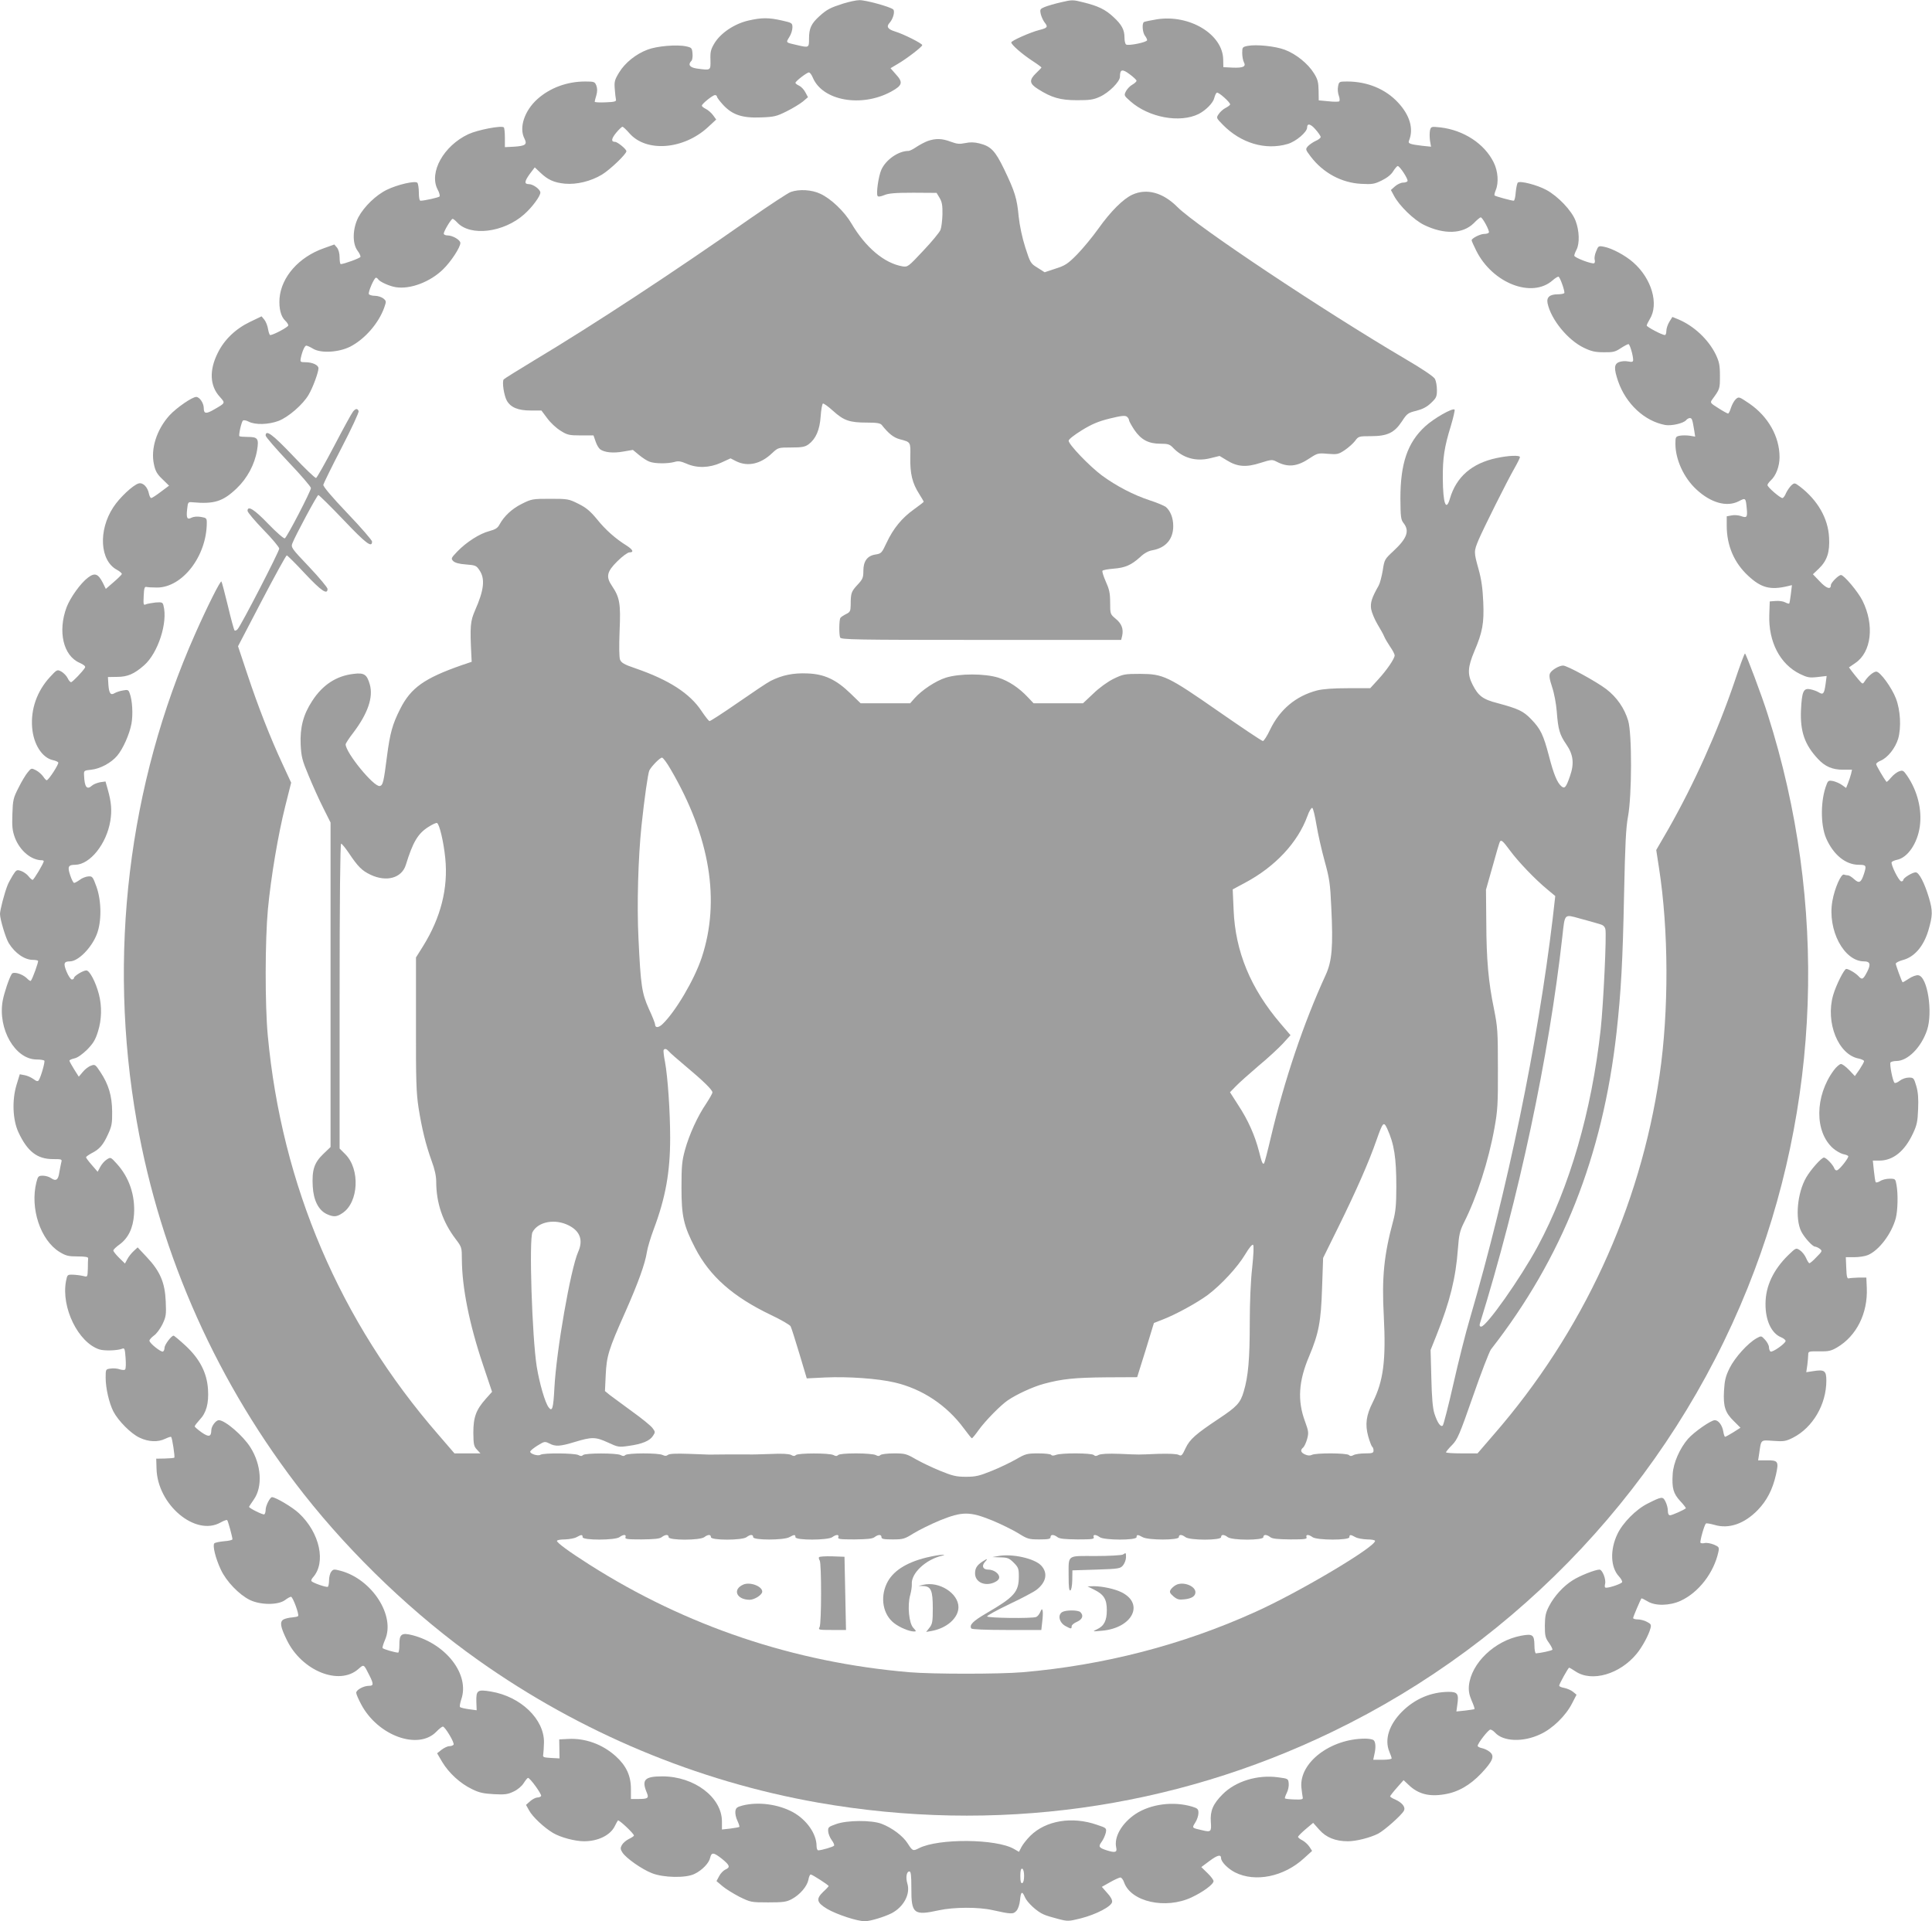 <?xml version="1.0" standalone="no"?>
<!DOCTYPE svg PUBLIC "-//W3C//DTD SVG 20010904//EN"
 "http://www.w3.org/TR/2001/REC-SVG-20010904/DTD/svg10.dtd">
<svg version="1.0" xmlns="http://www.w3.org/2000/svg"
 width="1280pt" height="1273pt" viewBox="0 0 1280 1273"
 preserveAspectRatio="xMidYMid meet">
<g transform="translate(0,1273) scale(0.1,-0.1)"
fill="#9e9e9e" stroke="none">
<path d="M5585 12706 c-86 -28 -106 -38 -157 -84 -53 -48 -68 -80 -68 -147 0
-62 0 -62 -78 -44 -78 18 -76 15 -53 53 12 18 21 47 21 64 0 29 -2 31 -69 46
-88 20 -134 20 -222 0 -92 -21 -182 -81 -224 -148 -26 -43 -30 -59 -28 -113 1
-71 4 -70 -91 -57 -47 7 -60 26 -35 51 6 6 9 28 7 49 -3 36 -6 39 -43 47 -61
13 -193 2 -255 -22 -77 -29 -149 -87 -188 -151 -30 -49 -33 -61 -29 -110 2
-30 6 -62 8 -70 3 -12 -10 -16 -68 -18 -40 -2 -73 0 -73 4 0 4 5 23 11 43 7
25 7 44 0 64 -10 25 -14 27 -74 27 -120 0 -233 -42 -316 -116 -87 -78 -124
-191 -86 -263 19 -38 7 -48 -70 -53 l-60 -3 0 62 c0 34 -3 65 -7 69 -15 14
-172 -16 -235 -45 -164 -77 -262 -253 -204 -366 12 -21 17 -43 13 -47 -7 -7
-101 -28 -126 -28 -7 0 -11 21 -11 54 0 30 -5 60 -10 65 -15 15 -131 -12 -201
-46 -73 -35 -153 -113 -190 -183 -38 -74 -41 -172 -6 -220 13 -17 22 -36 20
-42 -3 -9 -108 -47 -130 -48 -5 0 -8 20 -8 44 0 27 -7 52 -17 65 l-18 21 -70
-25 c-165 -58 -281 -190 -293 -331 -5 -68 9 -122 38 -149 11 -10 20 -24 20
-31 0 -11 -99 -64 -120 -64 -4 0 -10 17 -14 39 -3 21 -14 49 -24 62 l-19 23
-77 -37 c-94 -45 -170 -117 -213 -205 -58 -115 -53 -219 13 -291 38 -43 39
-40 -39 -85 -52 -30 -67 -28 -67 10 0 33 -28 74 -50 74 -27 0 -131 -72 -177
-122 -85 -94 -126 -222 -103 -325 9 -44 21 -65 56 -98 l44 -43 -55 -41 c-30
-23 -58 -41 -63 -41 -5 0 -12 13 -15 28 -9 45 -39 76 -68 69 -37 -10 -128 -95
-169 -159 -100 -153 -88 -353 24 -413 20 -11 35 -24 33 -29 -2 -5 -26 -29 -54
-53 l-52 -45 -20 41 c-31 60 -53 68 -98 34 -50 -38 -117 -132 -142 -197 -59
-159 -22 -320 85 -367 31 -14 42 -24 37 -33 -15 -25 -83 -96 -92 -96 -6 0 -16
12 -23 27 -7 15 -26 34 -41 43 -28 15 -29 15 -77 -37 -85 -93 -127 -212 -117
-334 9 -112 67 -201 139 -216 15 -3 31 -10 34 -15 6 -9 -64 -118 -77 -118 -3
0 -14 11 -23 25 -9 13 -30 32 -47 41 -31 16 -32 15 -55 -13 -13 -15 -41 -61
-61 -102 -35 -68 -38 -82 -41 -175 -3 -84 0 -110 17 -157 33 -86 108 -149 179
-149 6 0 12 -3 12 -6 0 -13 -66 -124 -74 -124 -4 0 -17 11 -27 24 -10 13 -32
29 -49 35 -29 10 -32 8 -56 -30 -13 -22 -30 -52 -35 -67 -20 -51 -49 -162 -49
-188 0 -35 38 -161 58 -193 41 -67 105 -111 160 -111 16 0 31 -3 34 -6 5 -5
-37 -122 -48 -133 -2 -3 -15 5 -27 18 -31 29 -88 45 -99 28 -17 -26 -50 -124
-60 -177 -34 -187 82 -390 225 -390 25 0 48 -4 51 -8 5 -9 -23 -108 -37 -129
-6 -10 -15 -8 -35 7 -15 11 -41 23 -59 26 l-32 6 -22 -72 c-30 -100 -25 -230
13 -312 59 -127 124 -178 228 -178 60 0 62 -1 56 -22 -3 -13 -9 -43 -13 -66
-7 -50 -22 -61 -55 -38 -12 9 -37 16 -54 16 -29 0 -33 -4 -43 -44 -43 -172 27
-383 153 -461 43 -26 59 -30 120 -30 51 0 71 -4 70 -12 -1 -7 -2 -38 -2 -69
-2 -56 -2 -56 -29 -49 -16 4 -46 8 -68 9 -39 1 -39 1 -48 -44 -32 -174 81
-405 221 -451 34 -11 122 -8 153 5 14 6 17 -3 21 -61 3 -37 2 -72 -3 -77 -4
-5 -20 -4 -36 1 -15 6 -43 8 -61 5 -32 -4 -32 -5 -32 -61 0 -69 23 -168 51
-223 32 -62 117 -148 174 -174 59 -28 121 -31 170 -7 19 9 37 15 39 12 7 -7
26 -132 21 -137 -2 -3 -31 -5 -62 -6 l-58 -1 2 -65 c5 -239 257 -452 424 -358
21 12 41 19 44 16 6 -5 35 -113 35 -127 0 -5 -25 -11 -55 -13 -31 -3 -60 -9
-65 -14 -13 -14 8 -100 43 -174 36 -78 121 -166 192 -201 70 -34 185 -35 232
-2 17 13 35 23 41 23 12 0 56 -119 47 -128 -3 -4 -21 -7 -40 -9 -19 -1 -44 -7
-56 -13 -27 -15 -22 -49 22 -138 99 -203 346 -303 473 -191 38 33 35 34 73
-41 29 -58 29 -70 -2 -70 -36 0 -85 -27 -85 -46 0 -9 15 -44 33 -77 110 -208
378 -305 498 -181 18 19 38 34 43 34 15 -1 79 -108 71 -120 -3 -5 -16 -10 -28
-10 -12 0 -35 -11 -52 -24 l-29 -23 34 -58 c44 -73 119 -142 196 -179 48 -24
76 -30 146 -34 74 -4 93 -1 132 18 26 12 54 36 66 56 12 19 25 34 28 34 14 0
93 -110 87 -120 -3 -6 -15 -10 -25 -10 -10 0 -32 -11 -47 -24 l-28 -25 20 -36
c22 -42 100 -115 159 -150 51 -30 146 -55 206 -55 91 0 172 39 202 98 9 19 19
36 22 40 7 6 106 -87 106 -100 0 -4 -15 -14 -34 -23 -18 -9 -39 -27 -46 -40
-11 -20 -10 -28 4 -50 25 -38 128 -110 194 -136 76 -31 228 -34 284 -5 50 24
96 72 103 107 9 38 23 36 79 -8 52 -43 56 -55 21 -71 -13 -6 -32 -26 -41 -44
l-17 -32 39 -33 c22 -19 73 -50 113 -71 74 -36 77 -37 190 -37 100 0 122 3
157 22 54 29 101 84 110 128 3 19 10 35 15 35 10 0 119 -70 119 -77 0 -2 -16
-20 -36 -38 -49 -47 -44 -71 26 -113 63 -37 199 -82 251 -82 36 1 126 28 176
53 80 42 125 126 105 195 -13 42 -6 82 13 82 10 0 13 -26 13 -111 -1 -170 16
-183 184 -146 97 21 260 22 353 1 126 -28 138 -28 159 -5 11 12 21 41 24 71 5
57 14 63 32 20 15 -36 81 -97 125 -115 17 -8 61 -21 97 -30 61 -16 68 -16 148
4 102 26 204 79 208 109 2 13 -10 36 -33 60 l-35 40 55 31 c30 17 61 31 68 31
7 0 19 -15 25 -34 47 -128 275 -178 446 -98 77 36 146 87 146 108 0 8 -18 32
-40 53 l-41 40 55 41 c51 38 76 45 76 18 0 -24 45 -70 92 -94 134 -68 325 -29
458 94 l53 48 -18 28 c-10 15 -31 34 -46 42 -16 8 -29 18 -29 23 0 5 23 28 50
51 l50 42 41 -46 c45 -51 107 -76 189 -76 55 0 146 23 200 50 42 22 155 122
171 152 13 24 -11 54 -58 75 -18 7 -33 17 -33 21 1 4 21 30 45 57 l44 50 33
-31 c63 -61 136 -80 237 -63 90 14 170 60 245 139 77 82 90 115 56 142 -13 11
-36 22 -52 25 -15 3 -28 10 -28 15 0 17 71 108 84 108 7 0 21 -9 31 -20 54
-60 186 -65 300 -11 81 37 169 123 210 204 l30 58 -23 19 c-13 11 -39 22 -58
26 -19 3 -34 10 -34 15 0 11 60 119 66 119 3 0 22 -11 43 -25 108 -72 293 -18
404 117 38 46 81 126 92 170 6 23 2 29 -24 42 -16 9 -44 16 -61 16 -16 0 -30
4 -30 9 0 9 49 123 55 130 2 2 20 -7 40 -19 51 -32 146 -30 219 3 120 55 221
186 251 325 6 30 4 33 -31 48 -20 8 -47 13 -60 10 -12 -3 -25 -2 -28 2 -5 9
25 117 36 127 3 4 29 -1 58 -9 94 -28 196 7 285 98 61 63 99 137 121 234 20
89 15 97 -62 96 l-56 0 7 45 c14 95 7 90 94 84 69 -5 82 -3 130 21 131 67 221
220 221 378 0 66 -12 75 -87 63 l-46 -7 7 48 c3 26 6 57 6 69 0 21 4 22 73 21
61 -1 79 3 118 26 129 76 204 226 197 394 l-3 69 -50 0 c-27 -1 -57 -3 -65 -5
-12 -4 -16 9 -18 68 l-3 72 56 0 c31 0 71 6 90 14 74 31 157 141 185 244 13
50 16 159 5 220 -7 41 -8 42 -46 42 -22 0 -50 -7 -63 -16 -13 -8 -26 -11 -29
-7 -3 4 -8 38 -12 76 l-7 67 43 0 c91 0 168 62 223 180 26 55 31 80 34 161 3
69 0 112 -12 153 -16 54 -18 56 -50 56 -19 0 -45 -9 -60 -21 -15 -12 -31 -18
-35 -13 -12 14 -33 122 -26 134 3 5 21 10 39 10 75 0 164 89 203 204 40 118 3
357 -58 364 -14 2 -41 -8 -63 -23 -21 -14 -40 -25 -41 -23 -6 6 -45 113 -45
123 0 6 21 17 47 24 76 20 136 89 168 193 30 102 31 131 4 222 -29 96 -65 166
-87 166 -22 0 -82 -37 -82 -50 0 -5 -6 -10 -13 -10 -16 0 -72 113 -64 128 4 5
20 12 35 15 71 14 135 109 151 219 16 114 -15 238 -85 340 -23 33 -28 36 -52
27 -15 -5 -39 -24 -54 -42 -14 -17 -28 -30 -30 -27 -18 23 -68 109 -68 117 0
6 13 16 30 23 47 20 97 83 116 146 21 74 15 188 -15 266 -28 73 -105 178 -130
178 -19 0 -57 -32 -78 -66 -12 -18 -13 -18 -38 11 -14 17 -35 42 -46 57 l-19
26 42 29 c107 72 128 252 47 414 -29 58 -122 169 -142 169 -16 0 -67 -51 -67
-67 0 -32 -30 -22 -73 24 l-46 48 39 37 c55 53 74 110 68 208 -7 127 -76 246
-193 336 -35 26 -36 26 -57 8 -11 -11 -27 -34 -35 -51 -7 -18 -18 -33 -24 -33
-15 0 -99 72 -99 86 0 6 10 19 21 30 35 31 59 94 59 155 0 136 -75 269 -200
355 -68 46 -70 47 -90 29 -11 -10 -25 -36 -32 -57 -6 -21 -15 -38 -19 -38 -5
0 -34 16 -65 36 -54 34 -55 36 -40 57 51 70 51 70 51 157 0 72 -5 93 -28 142
-49 99 -144 189 -250 233 l-37 15 -20 -32 c-11 -18 -20 -45 -20 -60 0 -16 -4
-28 -10 -28 -18 0 -120 54 -120 63 0 5 9 24 20 42 62 100 13 269 -109 376 -53
47 -141 94 -194 104 -36 7 -38 6 -52 -30 -9 -20 -13 -45 -10 -55 3 -10 2 -21
-3 -24 -14 -8 -132 37 -132 50 0 7 7 25 15 40 21 41 19 124 -6 190 -25 68
-118 165 -195 206 -61 33 -174 62 -188 48 -5 -5 -11 -34 -14 -65 -2 -30 -8
-55 -13 -55 -14 0 -122 29 -127 35 -3 2 1 19 8 36 20 48 15 125 -14 183 -61
124 -199 214 -354 232 -60 6 -61 6 -68 -20 -3 -15 -3 -45 0 -68 l7 -40 -58 6
c-83 10 -96 15 -88 34 32 78 6 168 -72 252 -83 90 -204 140 -338 140 -53 0
-54 -1 -60 -33 -4 -18 -1 -45 5 -61 6 -16 7 -33 3 -37 -4 -4 -37 -4 -72 0
l-64 6 -1 66 c-1 55 -6 74 -31 114 -39 63 -118 127 -192 155 -63 24 -188 37
-247 26 -34 -7 -36 -9 -36 -47 0 -22 5 -50 11 -61 16 -29 -4 -39 -76 -36 l-60
3 -1 51 c-3 167 -223 300 -440 266 -42 -7 -80 -15 -85 -18 -14 -8 -10 -68 6
-90 8 -10 15 -24 15 -30 0 -14 -123 -39 -139 -29 -6 3 -11 24 -11 46 0 52 -18
86 -75 138 -53 49 -101 72 -200 96 -66 17 -73 17 -145 0 -41 -9 -90 -24 -108
-31 -31 -13 -33 -16 -27 -46 4 -18 16 -44 26 -57 24 -30 19 -36 -36 -50 -59
-15 -185 -71 -185 -82 0 -15 71 -77 138 -121 34 -22 62 -43 62 -45 0 -2 -16
-19 -35 -37 -48 -46 -46 -70 12 -106 89 -57 148 -74 258 -74 84 0 109 3 152
23 60 27 133 100 133 133 0 49 15 53 63 17 26 -19 46 -38 47 -44 0 -5 -12 -17
-28 -26 -15 -8 -34 -28 -42 -43 -14 -28 -14 -29 29 -67 122 -108 328 -146 453
-84 48 25 96 74 103 106 4 16 11 32 17 35 10 6 88 -63 88 -78 0 -4 -13 -14
-30 -23 -16 -8 -37 -27 -46 -41 -17 -25 -16 -26 27 -70 120 -123 283 -171 430
-128 55 16 129 79 129 109 0 30 23 25 55 -12 19 -21 34 -44 35 -50 0 -7 -15
-19 -32 -26 -18 -8 -41 -24 -52 -35 -18 -21 -18 -22 19 -71 82 -107 203 -172
332 -179 74 -4 88 -2 137 22 35 17 63 39 76 61 12 19 26 35 30 35 14 0 72 -89
65 -100 -3 -6 -17 -10 -30 -10 -13 0 -37 -11 -52 -24 l-28 -25 20 -37 c35 -67
132 -161 199 -194 133 -65 257 -61 330 11 21 22 42 39 46 39 12 0 61 -91 54
-101 -3 -5 -17 -9 -31 -9 -26 0 -83 -29 -83 -42 0 -5 14 -36 31 -70 108 -215
368 -316 505 -196 19 17 38 28 41 24 13 -13 42 -99 37 -108 -3 -4 -22 -8 -43
-8 -53 0 -76 -19 -68 -59 22 -107 134 -245 242 -296 48 -23 74 -29 131 -29 61
-1 76 3 112 27 23 15 46 27 51 27 9 0 31 -75 31 -105 0 -13 -7 -15 -33 -10
-18 4 -45 2 -60 -4 -34 -13 -35 -43 -7 -126 52 -151 176 -266 313 -291 42 -7
120 11 138 32 6 8 18 14 25 14 14 0 17 -11 29 -84 l6 -39 -36 6 c-21 3 -50 3
-66 0 -27 -5 -29 -9 -29 -53 0 -104 55 -225 138 -302 96 -90 203 -120 282 -79
46 24 46 23 53 -52 5 -54 0 -61 -40 -46 -15 5 -42 8 -60 4 l-33 -6 0 -62 c0
-132 49 -246 142 -332 86 -80 146 -96 261 -69 l29 7 -7 -59 c-4 -33 -9 -61
-11 -63 -2 -2 -14 1 -27 8 -13 7 -41 11 -63 9 l-39 -3 -3 -89 c-6 -179 71
-327 204 -392 48 -23 62 -26 115 -20 l61 7 -7 -53 c-9 -65 -16 -74 -46 -55
-13 8 -39 17 -56 20 -45 9 -55 -15 -61 -138 -6 -141 24 -229 112 -323 47 -51
96 -72 166 -72 l60 0 -6 -27 c-4 -16 -13 -43 -20 -61 l-13 -33 -28 20 c-15 11
-42 22 -59 26 -27 5 -33 3 -42 -22 -41 -102 -42 -268 -3 -358 48 -109 129
-175 216 -175 50 0 52 -5 34 -61 -19 -58 -32 -64 -64 -35 -15 14 -34 26 -41
26 -7 0 -19 2 -27 5 -19 8 -62 -90 -77 -175 -34 -191 76 -400 210 -400 40 0
46 -19 21 -68 -27 -52 -34 -56 -57 -31 -19 21 -66 49 -82 49 -14 0 -68 -108
-87 -174 -52 -181 34 -395 170 -420 19 -4 35 -12 35 -17 0 -6 -14 -30 -30 -55
l-31 -44 -38 40 c-21 22 -45 40 -54 40 -9 0 -31 -19 -48 -42 -126 -171 -128
-408 -4 -517 20 -17 50 -34 66 -38 16 -3 32 -9 34 -13 6 -9 -54 -86 -73 -94
-7 -3 -15 2 -19 12 -8 24 -54 72 -69 72 -16 0 -86 -78 -117 -131 -60 -103 -75
-275 -33 -359 21 -41 75 -100 91 -100 6 0 20 -6 31 -14 18 -14 18 -16 -21 -55
-21 -23 -43 -41 -47 -41 -4 0 -14 15 -22 34 -8 19 -26 42 -41 52 -26 17 -26
17 -77 -32 -99 -97 -151 -206 -151 -323 -1 -109 39 -195 102 -221 17 -7 31
-18 31 -25 0 -16 -87 -78 -100 -70 -5 3 -10 16 -10 28 0 12 -12 35 -26 50 -25
27 -25 27 -56 10 -59 -33 -144 -128 -179 -198 -27 -55 -33 -82 -37 -150 -6
-104 8 -146 65 -201 l44 -44 -47 -30 c-26 -16 -51 -30 -55 -30 -3 0 -9 16 -12
36 -7 41 -32 74 -56 74 -26 0 -137 -78 -177 -123 -55 -63 -98 -161 -102 -234
-6 -93 4 -129 50 -179 23 -24 39 -46 37 -48 -13 -11 -91 -46 -104 -46 -10 0
-15 10 -15 30 0 17 -7 44 -16 61 -17 35 -24 34 -119 -14 -76 -38 -165 -128
-200 -203 -49 -104 -45 -219 11 -279 14 -15 23 -32 21 -38 -3 -10 -79 -37
-106 -37 -9 0 -11 7 -7 25 8 30 -18 95 -37 95 -28 0 -132 -41 -178 -71 -62
-39 -121 -104 -156 -171 -23 -44 -27 -66 -28 -129 0 -67 3 -81 27 -114 15 -21
25 -42 23 -46 -4 -6 -78 -22 -109 -24 -5 0 -10 23 -10 52 -1 72 -11 79 -88 65
-176 -33 -331 -182 -346 -331 -3 -35 2 -61 18 -99 13 -29 21 -54 19 -56 -2 -2
-30 -6 -62 -10 l-58 -6 6 44 c11 73 2 86 -58 86 -116 -1 -223 -46 -308 -131
-86 -86 -118 -185 -84 -266 8 -19 15 -39 15 -44 0 -5 -28 -9 -61 -9 l-61 0 7
33 c12 48 9 88 -6 98 -8 5 -32 9 -54 9 -230 0 -438 -159 -423 -323 3 -28 7
-59 9 -67 3 -12 -7 -15 -55 -13 -32 1 -60 4 -63 7 -2 2 3 18 12 36 9 17 15 46
13 63 -3 32 -4 32 -72 41 -135 18 -280 -26 -366 -113 -64 -64 -83 -110 -78
-182 5 -66 1 -70 -57 -56 -70 16 -69 14 -46 51 12 18 21 47 21 63 0 26 -5 31
-40 42 -126 38 -277 18 -378 -49 -90 -61 -142 -151 -127 -221 8 -33 -7 -37
-66 -18 -50 17 -53 24 -30 56 11 15 23 42 27 59 6 31 5 32 -58 53 -166 58
-340 28 -442 -73 -23 -23 -49 -56 -58 -73 l-17 -33 -33 19 c-117 68 -501 71
-630 5 -39 -20 -42 -19 -74 31 -31 50 -105 105 -174 131 -66 25 -228 24 -300
-2 -51 -18 -55 -21 -53 -49 1 -16 12 -42 23 -57 12 -16 19 -32 16 -37 -5 -8
-83 -31 -105 -31 -6 0 -11 12 -11 28 0 81 -65 174 -157 225 -98 53 -230 70
-333 44 -38 -10 -45 -16 -48 -39 -2 -15 4 -43 14 -63 9 -20 15 -38 12 -40 -2
-2 -29 -7 -60 -11 l-55 -6 0 53 c0 160 -183 299 -395 299 -116 0 -138 -22
-104 -105 17 -40 10 -45 -60 -45 l-44 0 0 68 c0 86 -31 153 -101 216 -88 79
-201 120 -315 114 l-59 -3 1 -63 1 -63 -56 3 c-50 3 -56 5 -52 23 2 11 4 47 5
80 2 154 -154 304 -351 337 -90 15 -99 9 -97 -68 l2 -56 -52 7 c-28 4 -54 10
-58 14 -4 3 0 26 8 51 57 163 -98 366 -322 425 -74 19 -89 8 -88 -65 0 -28 -4
-50 -8 -50 -20 0 -99 23 -103 30 -3 4 5 29 16 55 70 159 -86 401 -294 457 -45
12 -50 11 -63 -7 -8 -10 -14 -36 -14 -56 0 -21 -4 -40 -8 -43 -9 -5 -95 24
-108 37 -4 4 0 15 9 25 89 98 46 296 -92 425 -42 40 -155 107 -179 107 -13 0
-42 -57 -42 -83 0 -14 -4 -28 -9 -31 -8 -5 -101 41 -101 50 0 2 15 24 32 49
59 84 50 230 -23 345 -48 77 -168 180 -209 180 -20 0 -50 -40 -50 -67 -1 -43
-16 -47 -64 -14 -25 18 -46 36 -46 40 0 5 15 24 33 44 44 46 61 108 55 202 -7
109 -55 202 -149 289 -39 36 -75 66 -79 66 -15 0 -60 -61 -60 -80 0 -10 -4
-22 -10 -25 -12 -7 -90 55 -90 72 0 6 13 21 29 33 17 11 42 45 57 75 24 51 26
63 22 152 -5 124 -37 200 -126 294 l-60 64 -27 -25 c-15 -14 -34 -38 -42 -54
l-15 -28 -39 38 c-21 21 -39 43 -38 49 0 5 19 24 42 40 57 42 89 108 95 199 8
126 -32 245 -114 335 -41 45 -41 45 -67 28 -15 -9 -34 -32 -43 -49 l-17 -32
-38 44 c-22 25 -39 48 -39 52 0 4 17 16 37 27 52 26 77 55 109 126 24 52 28
72 27 150 -1 104 -23 179 -78 262 -33 50 -36 52 -62 42 -16 -5 -40 -24 -54
-41 l-27 -32 -31 49 c-17 27 -31 53 -31 57 0 5 15 11 32 15 21 4 52 26 85 58
41 42 55 65 72 120 25 79 27 168 6 248 -21 80 -61 157 -83 157 -22 0 -82 -37
-82 -50 0 -5 -6 -10 -14 -10 -7 0 -23 23 -35 52 -22 54 -18 68 22 68 55 0 143
89 178 179 33 83 32 221 -2 316 -24 66 -27 70 -54 68 -16 -1 -42 -11 -57 -23
-15 -11 -32 -20 -37 -20 -5 0 -17 23 -26 51 -19 56 -13 69 33 69 98 1 208 138
233 291 11 69 7 123 -17 208 l-15 53 -36 -5 c-19 -4 -43 -13 -53 -22 -34 -31
-50 -11 -53 67 -2 32 -1 33 48 38 58 6 131 45 171 92 39 46 82 143 95 213 11
61 6 156 -12 202 -8 23 -13 24 -45 18 -20 -3 -45 -12 -55 -18 -26 -16 -37 -1
-41 58 l-3 49 60 1 c70 0 114 19 180 77 92 81 158 284 128 396 -5 21 -10 23
-52 20 -25 -3 -54 -8 -64 -12 -16 -8 -18 -3 -15 55 2 51 6 63 18 60 8 -2 40
-4 70 -4 169 0 330 209 330 430 0 29 -3 32 -39 38 -24 4 -48 2 -62 -5 -29 -16
-36 -2 -29 57 5 46 6 48 35 45 145 -13 202 5 294 93 69 66 118 157 134 251 13
78 6 89 -63 89 -26 0 -51 2 -54 5 -6 7 13 92 23 103 5 5 22 2 39 -7 43 -22
130 -20 197 5 64 24 163 109 200 174 27 45 65 148 65 175 0 21 -40 40 -87 40
-33 0 -35 2 -30 28 9 44 26 82 36 82 6 0 26 -9 46 -21 52 -31 169 -24 245 14
97 50 189 155 226 260 14 40 14 43 -7 60 -12 9 -36 17 -55 17 -18 0 -36 5 -40
11 -7 12 35 109 47 109 4 0 11 -5 14 -10 10 -17 77 -47 118 -53 96 -15 227 35
312 118 52 50 115 146 115 175 0 20 -51 50 -84 50 -14 0 -26 5 -26 12 0 16 49
98 59 98 4 0 18 -11 31 -25 87 -93 307 -66 443 55 52 46 107 120 107 144 0 21
-48 56 -76 56 -32 0 -30 18 7 69 l32 42 36 -34 c50 -48 91 -67 164 -74 78 -7
172 16 245 60 53 32 162 136 162 155 0 14 -59 62 -75 62 -28 0 -25 21 7 60 18
22 37 40 42 40 5 0 26 -20 47 -44 112 -127 358 -107 519 41 l55 51 -21 29
c-11 15 -33 34 -47 41 -15 7 -27 17 -27 22 0 12 72 70 87 70 7 0 13 -5 13 -10
0 -6 18 -30 41 -55 61 -66 127 -88 250 -83 87 3 104 7 170 40 41 20 89 50 108
65 l34 29 -17 32 c-9 18 -28 38 -41 44 -14 6 -25 15 -25 19 0 11 76 69 89 69
7 0 18 -15 26 -34 64 -154 323 -200 519 -93 75 41 81 61 31 115 l-35 40 47 28
c59 34 163 114 163 125 0 11 -123 73 -179 90 -49 15 -61 32 -37 58 24 27 37
78 23 89 -22 18 -183 62 -223 61 -21 0 -70 -11 -109 -23z m1200 -12406 c0 -26
-5 -45 -12 -47 -9 -3 -13 10 -13 47 0 37 4 50 13 48 7 -3 12 -22 12 -48z"/>
<path d="M6147 11796 c-21 -8 -55 -26 -76 -40 -20 -14 -44 -26 -52 -26 -67 0
-150 -58 -180 -125 -19 -43 -35 -157 -25 -173 4 -7 19 -5 44 5 28 12 72 16
192 16 l155 -1 20 -33 c16 -27 20 -50 19 -109 -1 -41 -7 -88 -13 -103 -6 -16
-57 -78 -114 -138 -99 -106 -103 -109 -137 -104 -122 21 -245 125 -340 286
-46 78 -135 163 -205 195 -56 27 -140 32 -196 12 -18 -6 -139 -86 -269 -176
-512 -359 -1041 -706 -1435 -942 -104 -63 -194 -119 -198 -124 -12 -16 2 -107
21 -141 26 -45 75 -65 158 -65 l71 0 39 -52 c21 -29 61 -66 88 -82 44 -28 57
-31 133 -31 l85 0 14 -40 c7 -22 21 -45 30 -52 29 -21 86 -27 153 -15 l64 11
41 -34 c23 -19 54 -39 69 -44 35 -14 121 -14 165 -2 26 8 42 5 80 -11 69 -31
151 -29 229 6 l63 29 37 -19 c77 -38 163 -19 239 54 39 36 40 37 126 37 72 0
91 4 115 21 48 36 74 95 80 185 3 44 10 82 15 85 4 3 35 -19 68 -49 71 -64
109 -77 223 -77 68 0 89 -4 99 -16 45 -57 78 -83 118 -94 75 -20 73 -16 71
-120 -2 -109 13 -171 59 -243 16 -26 30 -49 30 -51 0 -3 -29 -25 -65 -51 -80
-57 -137 -127 -181 -221 -32 -68 -35 -72 -73 -78 -55 -8 -81 -44 -81 -109 0
-44 -4 -55 -40 -93 -40 -44 -44 -53 -44 -134 -1 -39 -4 -46 -31 -59 -16 -8
-33 -19 -37 -25 -9 -13 -10 -108 -2 -130 6 -14 97 -16 934 -16 l928 0 7 29 c9
44 -4 79 -43 111 -36 30 -37 31 -37 108 0 63 -6 88 -29 139 -15 34 -25 66 -22
71 3 5 36 11 73 14 77 6 117 23 177 77 26 25 55 41 81 45 89 16 138 74 138
160 0 54 -18 100 -49 127 -11 8 -57 28 -104 43 -110 36 -225 96 -320 166 -83
62 -220 205 -220 230 0 9 37 38 87 69 67 41 109 59 186 78 77 19 102 21 113
12 8 -6 14 -17 14 -23 0 -6 16 -35 35 -64 45 -66 94 -92 173 -92 50 0 62 -4
83 -26 65 -69 153 -94 248 -70 l61 15 48 -29 c69 -43 128 -48 223 -17 70 22
78 23 105 9 77 -41 139 -34 223 23 49 32 54 34 119 28 62 -5 70 -3 112 25 25
17 56 45 68 61 22 30 25 31 104 31 109 0 156 22 206 98 34 52 41 57 95 70 42
11 70 25 98 52 35 33 39 42 39 86 0 27 -6 60 -13 73 -7 15 -81 65 -197 133
-550 324 -1379 877 -1508 1005 -96 97 -204 127 -300 83 -61 -28 -144 -111
-225 -225 -39 -55 -103 -132 -141 -171 -62 -63 -80 -74 -143 -94 l-72 -24 -47
30 c-46 28 -48 32 -81 134 -21 66 -37 142 -44 205 -11 120 -25 165 -96 313
-60 124 -88 153 -165 172 -33 8 -60 9 -93 2 -38 -8 -55 -6 -96 9 -58 22 -99
23 -152 5z"/>
<path d="M2339 10003 c-8 -9 -64 -111 -124 -226 -61 -116 -115 -212 -121 -214
-6 -2 -75 64 -153 147 -135 142 -181 176 -181 134 0 -9 68 -87 150 -174 83
-87 150 -165 150 -174 0 -19 -157 -323 -173 -333 -6 -3 -53 37 -109 95 -93 97
-138 125 -138 87 0 -9 47 -65 105 -125 58 -59 105 -116 105 -125 0 -19 -254
-512 -276 -534 -7 -8 -17 -12 -20 -8 -4 4 -24 77 -44 162 -21 86 -40 159 -43
162 -7 7 -92 -162 -174 -347 -444 -1000 -580 -2131 -387 -3230 157 -895 539
-1747 1107 -2470 323 -410 735 -803 1158 -1102 673 -477 1447 -801 2249 -942
1170 -205 2348 -43 3408 470 1249 603 2234 1656 2750 2939 485 1204 532 2551
134 3800 -38 122 -145 405 -151 405 -4 0 -35 -84 -69 -186 -114 -335 -268
-677 -439 -978 l-80 -138 18 -117 c65 -415 66 -952 4 -1376 -129 -879 -509
-1703 -1100 -2382 l-106 -123 -105 0 c-57 0 -104 3 -104 7 0 4 18 26 40 48 36
37 49 66 139 324 54 156 108 295 119 310 473 606 740 1280 832 2100 30 272 41
471 50 921 7 326 12 435 26 510 26 140 27 549 1 635 -25 83 -75 155 -145 209
-66 50 -259 156 -286 156 -26 0 -74 -28 -86 -50 -8 -15 -5 -37 13 -92 14 -41
27 -112 31 -163 9 -119 19 -153 63 -217 47 -68 54 -128 24 -212 -25 -73 -35
-84 -56 -66 -28 23 -52 81 -83 202 -37 140 -55 178 -118 243 -52 54 -85 69
-222 106 -98 25 -128 48 -166 123 -35 69 -32 116 12 221 54 126 65 186 59 325
-4 91 -12 150 -31 218 -32 115 -32 118 0 195 32 75 188 388 238 475 20 35 36
68 36 73 0 14 -76 11 -155 -6 -164 -35 -267 -125 -309 -269 -26 -89 -46 -30
-47 134 -1 136 10 208 53 347 17 57 28 106 25 109 -13 13 -139 -59 -196 -112
-116 -107 -163 -245 -163 -477 1 -123 3 -140 21 -163 41 -52 23 -101 -67 -185
-58 -54 -60 -56 -71 -129 -7 -41 -19 -86 -27 -100 -46 -81 -56 -113 -50 -155
4 -23 23 -69 42 -101 20 -33 40 -69 45 -82 5 -13 23 -43 39 -67 17 -24 30 -50
30 -57 0 -22 -52 -98 -109 -160 l-53 -58 -147 0 c-100 0 -166 -5 -206 -15
-140 -37 -246 -126 -311 -261 -19 -41 -41 -74 -47 -74 -7 0 -138 88 -292 195
-339 236 -368 249 -520 250 -105 0 -114 -2 -178 -33 -40 -20 -94 -59 -134 -98
l-68 -64 -164 0 -163 0 -37 39 c-60 64 -128 109 -197 131 -92 28 -256 28 -347
0 -67 -21 -160 -82 -210 -139 l-27 -31 -164 0 -164 0 -67 65 c-96 93 -174 129
-286 133 -93 4 -167 -11 -244 -50 -22 -11 -120 -77 -218 -145 -98 -68 -183
-123 -187 -121 -5 2 -29 32 -53 68 -77 116 -215 205 -435 281 -77 26 -95 37
-104 58 -6 16 -7 89 -3 191 8 180 1 221 -50 297 -42 61 -35 95 35 164 33 33
69 59 80 59 31 0 24 17 -17 44 -76 47 -143 107 -198 176 -46 55 -71 76 -123
102 -64 32 -71 33 -187 33 -116 0 -123 -1 -187 -33 -65 -32 -118 -81 -149
-138 -12 -23 -27 -32 -67 -43 -63 -16 -151 -72 -212 -135 -42 -44 -43 -47 -27
-64 12 -11 39 -19 84 -22 63 -5 69 -7 90 -39 38 -56 30 -131 -30 -266 -31 -72
-34 -103 -24 -300 l2 -40 -65 -22 c-249 -87 -338 -150 -409 -291 -51 -101 -67
-159 -87 -312 -22 -173 -27 -194 -48 -198 -39 -8 -226 221 -226 276 0 6 23 42
52 79 95 126 132 233 108 318 -19 66 -37 79 -107 70 -115 -13 -206 -73 -275
-180 -59 -90 -81 -176 -76 -288 4 -81 10 -105 53 -207 26 -63 69 -159 96 -212
l49 -98 0 -1075 0 -1075 -49 -47 c-60 -58 -75 -106 -69 -214 5 -92 38 -157 92
-183 46 -21 67 -20 106 7 106 71 117 290 18 389 l-38 38 0 1010 c0 641 4 1010
10 1010 5 0 28 -28 51 -62 60 -90 87 -117 144 -144 106 -50 207 -22 234 66 46
150 80 207 148 250 26 17 52 29 58 27 16 -6 44 -123 55 -233 20 -198 -29 -393
-147 -583 l-47 -75 0 -440 c-1 -378 2 -457 17 -556 22 -139 48 -245 87 -353
20 -53 30 -100 30 -136 0 -141 43 -268 129 -381 40 -53 41 -56 41 -135 1 -185
49 -428 140 -698 l60 -179 -41 -46 c-65 -73 -83 -122 -83 -225 1 -77 3 -90 24
-112 l23 -25 -86 0 -86 0 -106 123 c-653 751 -1039 1654 -1131 2647 -19 205
-18 632 1 836 20 211 67 492 115 683 l39 155 -56 121 c-82 176 -164 386 -234
597 l-62 186 157 301 c87 166 161 301 166 301 4 0 59 -54 120 -120 108 -115
150 -144 150 -102 0 9 -55 75 -122 146 -117 123 -121 129 -111 156 20 52 164
320 172 320 5 0 80 -74 167 -165 149 -157 189 -187 189 -143 0 8 -73 93 -163
187 -104 109 -162 178 -160 189 2 9 56 120 121 245 65 125 116 235 113 243 -7
19 -20 18 -37 -3z m2104 -2370 c261 -446 331 -870 206 -1248 -49 -147 -173
-357 -259 -440 -27 -26 -50 -27 -50 -2 0 7 -18 53 -41 102 -47 106 -54 153
-69 468 -11 220 -2 533 20 745 20 189 43 347 52 367 15 29 70 85 84 85 7 0 33
-35 57 -77z m4279 -369 c10 -60 34 -167 54 -239 32 -116 37 -149 44 -305 13
-263 5 -358 -37 -450 -146 -318 -273 -694 -364 -1079 -21 -90 -41 -166 -44
-169 -9 -9 -15 3 -34 80 -28 107 -72 206 -137 305 l-55 86 38 39 c21 22 88 82
149 134 62 51 135 119 163 149 l51 56 -66 77 c-199 233 -300 478 -311 753 l-6
136 82 44 c199 106 349 266 413 442 11 32 26 56 32 54 6 -2 18 -53 28 -113z
m1281 -168 c54 -74 167 -192 247 -258 l54 -45 -17 -149 c-99 -828 -298 -1792
-548 -2649 -28 -93 -77 -289 -110 -435 -33 -146 -65 -269 -70 -275 -14 -14
-36 18 -56 80 -11 35 -17 105 -20 235 l-5 185 40 100 c89 223 127 379 141 570
7 94 13 119 39 172 87 172 164 411 203 628 21 115 24 161 23 395 0 247 -2 274
-26 395 -37 179 -50 324 -51 575 l-2 215 44 155 c23 85 45 158 48 163 9 15 20
5 66 -57z m589 -487 c28 -7 39 -16 44 -35 9 -34 -13 -497 -31 -664 -60 -543
-206 -1047 -418 -1440 -113 -209 -339 -530 -374 -530 -9 0 -12 6 -9 18 260
836 458 1770 547 2567 17 154 11 148 116 119 49 -13 105 -29 125 -35z m-6161
-845 c7 -9 54 -50 104 -92 121 -101 185 -163 185 -180 0 -7 -19 -40 -41 -74
-57 -83 -113 -206 -141 -308 -20 -73 -23 -108 -23 -250 0 -190 14 -251 91
-400 97 -187 250 -322 500 -442 68 -32 128 -67 132 -76 5 -9 31 -91 58 -181
l49 -164 121 6 c155 7 350 -7 461 -33 184 -43 346 -151 460 -306 26 -35 49
-64 52 -64 3 0 24 25 45 55 43 60 145 164 192 196 60 41 165 89 236 109 125
34 207 42 418 44 l204 1 56 179 55 180 56 22 c89 34 229 111 301 164 90 68
198 185 248 269 26 44 47 68 52 63 6 -6 3 -65 -6 -152 -10 -86 -16 -230 -16
-364 0 -241 -10 -356 -40 -456 -22 -76 -46 -101 -165 -180 -153 -102 -192
-136 -220 -195 -23 -50 -28 -54 -46 -45 -12 7 -64 9 -137 7 -141 -6 -113 -6
-254 0 -78 3 -124 0 -139 -7 -15 -9 -24 -9 -32 -1 -14 14 -216 15 -251 1 -16
-6 -27 -6 -31 0 -4 6 -42 10 -86 10 -75 0 -85 -3 -147 -39 -37 -21 -110 -56
-162 -77 -81 -33 -106 -39 -170 -39 -64 0 -89 6 -170 39 -52 21 -125 56 -162
77 -62 36 -72 39 -145 39 -44 0 -84 -5 -90 -11 -8 -8 -17 -8 -31 0 -11 6 -70
11 -129 11 -66 0 -113 -4 -120 -11 -8 -8 -17 -8 -31 0 -27 14 -235 14 -249 0
-8 -8 -17 -8 -32 1 -15 7 -61 10 -139 6 -64 -2 -126 -4 -137 -3 -20 1 -243 0
-267 -1 -7 0 -68 2 -136 5 -85 3 -127 1 -137 -7 -10 -8 -19 -8 -34 -1 -26 15
-234 14 -248 0 -8 -8 -17 -8 -31 0 -27 14 -235 14 -249 0 -8 -8 -17 -8 -31 0
-25 13 -231 15 -251 2 -17 -11 -73 7 -68 22 2 6 24 24 50 40 44 27 47 27 76
13 41 -22 72 -20 170 10 113 34 136 34 219 -4 67 -31 72 -32 139 -22 87 12
138 33 159 66 16 24 16 27 -3 52 -11 15 -71 64 -134 109 -63 46 -129 95 -148
109 l-33 27 5 106 c6 126 18 167 129 416 85 192 132 321 144 400 4 27 24 94
45 150 78 208 109 377 109 605 0 175 -16 405 -34 503 -8 40 -12 75 -9 80 7 11
19 8 34 -9z m4759 -511 c47 -103 61 -193 61 -388 0 -119 -5 -166 -21 -225 -61
-226 -76 -375 -62 -630 15 -292 -2 -429 -73 -571 -44 -87 -52 -147 -30 -227
10 -35 22 -65 26 -68 5 -3 9 -14 9 -25 0 -16 -7 -19 -56 -19 -30 0 -65 -5 -76
-11 -14 -8 -23 -8 -31 0 -14 14 -221 15 -246 1 -13 -6 -27 -5 -45 3 -29 13
-33 29 -12 46 7 6 19 31 26 56 11 41 10 51 -14 117 -51 137 -43 267 28 433 63
150 78 229 85 450 l7 200 106 215 c113 230 197 420 247 564 43 122 48 127 71
79z m-5421 -643 c75 -38 96 -99 61 -176 -50 -115 -144 -653 -157 -901 -7 -134
-14 -160 -38 -128 -24 31 -61 160 -79 270 -31 196 -52 847 -28 891 37 70 150
91 241 44z m2804 -1954 c60 -25 137 -63 173 -85 61 -38 70 -41 140 -41 59 0
74 3 74 15 0 19 21 19 46 0 14 -11 49 -14 133 -15 96 0 112 2 107 15 -7 19 14
19 40 0 28 -21 244 -22 244 0 0 18 8 18 40 0 37 -21 240 -21 240 0 0 19 19 19
44 0 29 -22 236 -22 236 0 0 19 19 19 44 0 29 -22 236 -22 236 0 0 19 21 19
46 0 14 -11 49 -14 133 -15 96 0 112 2 107 15 -7 19 14 19 40 0 28 -21 244
-22 244 0 0 18 8 18 40 0 14 -8 49 -14 78 -15 28 0 52 -4 52 -10 0 -41 -505
-341 -792 -470 -483 -219 -1005 -354 -1543 -400 -155 -13 -595 -13 -750 0
-765 65 -1480 306 -2120 713 -137 87 -215 145 -215 157 0 6 24 10 53 10 28 1
63 7 77 15 32 18 40 18 40 0 0 -22 216 -21 244 0 26 19 47 19 40 0 -5 -13 11
-15 107 -15 84 1 119 4 133 15 25 19 46 19 46 0 0 -22 207 -22 236 0 25 19 44
19 44 0 0 -22 207 -22 236 0 25 19 44 19 44 0 0 -21 203 -21 240 0 32 18 40
18 40 0 0 -22 216 -21 244 0 26 19 47 19 40 0 -5 -13 11 -15 107 -15 84 1 119
4 133 15 25 19 46 19 46 0 0 -12 15 -15 74 -15 70 0 79 3 140 41 36 22 113 60
173 85 149 60 197 60 346 0z"/>
<path d="M7440 2430 c-8 -5 -90 -10 -181 -10 -195 0 -179 13 -179 -138 0 -66
3 -93 11 -90 7 2 12 30 13 68 l1 65 159 5 c151 5 159 7 177 29 10 13 19 36 19
52 0 33 0 32 -20 19z"/>
<path d="M6138 2410 c-138 -34 -226 -92 -264 -174 -44 -95 -23 -205 50 -261
38 -29 98 -54 130 -55 18 0 18 1 -3 24 -29 30 -40 148 -21 216 7 25 12 58 11
73 -6 73 94 166 204 190 16 4 15 5 -5 5 -14 0 -60 -8 -102 -18z"/>
<path d="M6615 2420 l-40 -7 54 -2 c46 -1 57 -5 87 -35 31 -31 34 -40 34 -91
0 -104 -29 -136 -218 -246 -87 -51 -111 -76 -97 -99 4 -6 92 -10 235 -10 l229
0 6 54 c4 29 5 62 3 72 -4 16 -6 15 -16 -7 -6 -15 -18 -29 -27 -33 -29 -11
-325 -7 -325 4 0 6 66 42 147 81 81 38 162 81 180 95 65 50 77 112 31 161 -44
47 -192 80 -283 63z"/>
<path d="M5426 2412 c-2 -4 -1 -14 5 -22 12 -21 12 -416 -1 -441 -10 -18 -7
-19 82 -19 l93 0 -5 242 -5 243 -82 3 c-45 1 -84 -1 -87 -6z"/>
<path d="M6510 2384 c-38 -25 -50 -45 -50 -79 0 -57 62 -87 125 -61 23 10 35
22 35 35 0 25 -36 51 -73 51 -35 0 -45 24 -22 50 22 24 17 25 -15 4z"/>
<path d="M4925 2231 c-74 -32 -46 -100 41 -101 33 0 84 33 84 54 0 36 -81 66
-125 47z"/>
<path d="M6115 2229 l-30 -7 32 -1 c51 -2 63 -29 63 -147 0 -89 -3 -105 -22
-129 l-22 -28 39 7 c100 19 175 87 175 157 0 92 -128 174 -235 148z"/>
<path d="M7791 2228 c-13 -7 -29 -21 -35 -31 -9 -15 -6 -23 18 -44 25 -21 37
-24 73 -20 48 5 73 21 73 47 0 42 -82 73 -129 48z"/>
<path d="M7249 2197 c65 -32 84 -64 84 -136 0 -69 -18 -105 -66 -127 -31 -15
-30 -15 33 -9 201 17 284 177 132 254 -45 23 -129 41 -185 41 l-42 -1 44 -22z"/>
<path d="M7038 2049 c-33 -19 -20 -72 23 -94 35 -19 39 -19 39 0 0 8 16 21 35
29 36 16 46 41 23 64 -15 15 -96 15 -120 1z"/>
</g>
</svg>
